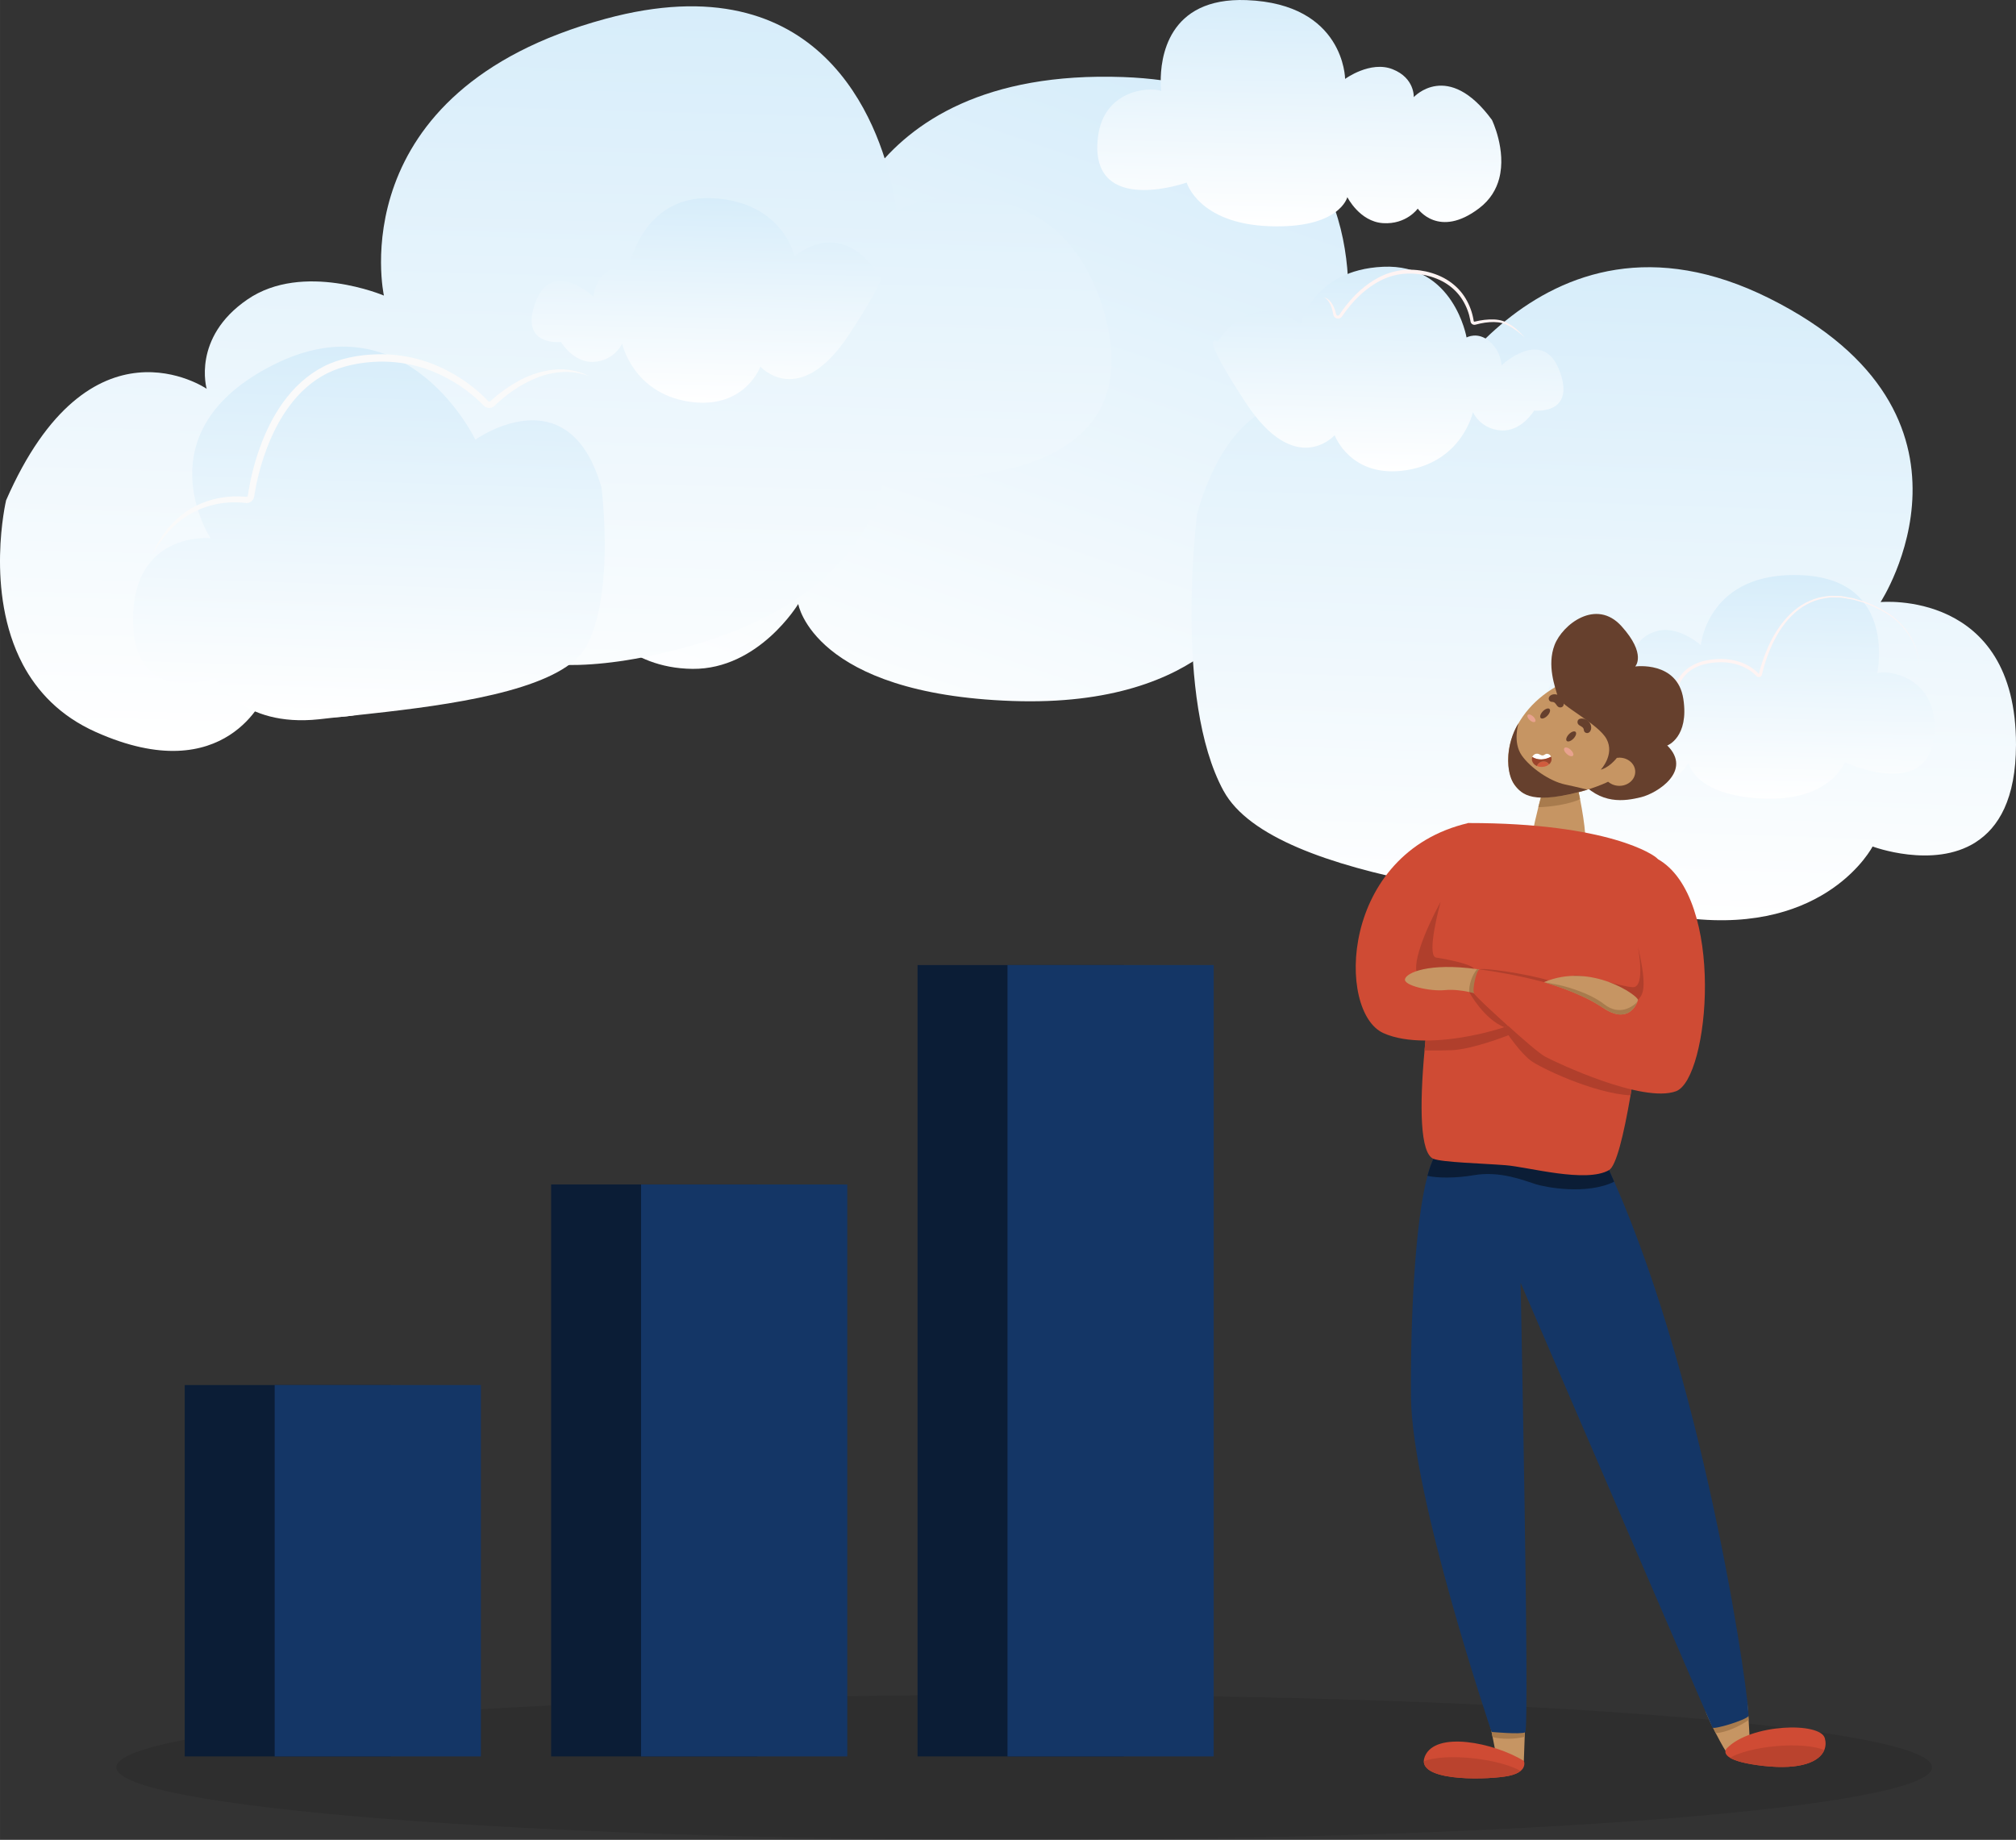 <?xml version="1.0" encoding="UTF-8"?> <!-- Creator: CorelDRAW 2020 (64-Bit) --> <svg xmlns="http://www.w3.org/2000/svg" xmlns:xlink="http://www.w3.org/1999/xlink" xmlns:xodm="http://www.corel.com/coreldraw/odm/2003" xml:space="preserve" width="506.199mm" height="462.015mm" style="shape-rendering:geometricPrecision; text-rendering:geometricPrecision; image-rendering:optimizeQuality; fill-rule:evenodd; clip-rule:evenodd" viewBox="0 0 1041.49 950.59"><rect x="0" y="0" width="1041.49" height="950.59" fill="#333333" stroke="none"/> <defs> <style type="text/css"> <![CDATA[ .fil15 {fill:#0B1D36;fill-rule:nonzero} .fil14 {fill:#143666;fill-rule:nonzero} .fil11 {fill:#66402D;fill-rule:nonzero} .fil21 {fill:#9A442C;fill-rule:nonzero} .fil13 {fill:#A87B4D;fill-rule:nonzero} .fil17 {fill:#B03F2C;fill-rule:nonzero} .fil18 {fill:#BA432E;fill-rule:nonzero} .fil12 {fill:#C69563;fill-rule:nonzero} .fil16 {fill:#CF4B34;fill-rule:nonzero} .fil20 {fill:#D15C3E;fill-rule:nonzero} .fil22 {fill:#E8A28E;fill-rule:nonzero} .fil8 {fill:#FFF4F3;fill-rule:nonzero} .fil19 {fill:white;fill-rule:nonzero} .fil7 {fill:#FAFAFA;fill-rule:nonzero} .fil0 {fill:black;fill-rule:nonzero;fill-opacity:0.102} .fil6 {fill:url(#id0);fill-rule:nonzero} .fil3 {fill:url(#id1);fill-rule:nonzero} .fil10 {fill:url(#id2);fill-rule:nonzero} .fil4 {fill:url(#id3);fill-rule:nonzero} .fil2 {fill:url(#id4);fill-rule:nonzero} .fil5 {fill:url(#id5);fill-rule:nonzero} .fil9 {fill:url(#id6);fill-rule:nonzero} .fil1 {fill:url(#id7);fill-rule:nonzero} ]]> </style> <linearGradient id="id0" gradientUnits="userSpaceOnUse" x1="899.6" y1="297.09" x2="896.83" y2="412.71"> <stop offset="0" style="stop-opacity:1; stop-color:#D7EDFA"></stop> <stop offset="1" style="stop-opacity:1; stop-color:white"></stop> </linearGradient> <linearGradient id="id1" gradientUnits="userSpaceOnUse" xlink:href="#id0" x1="193.77" y1="179.12" x2="187.36" y2="372.11"> </linearGradient> <linearGradient id="id2" gradientUnits="userSpaceOnUse" xlink:href="#id0" x1="672.61" y1="-0.02" x2="669.86" y2="116.97"> </linearGradient> <linearGradient id="id3" gradientUnits="userSpaceOnUse" xlink:href="#id0" x1="834.11" y1="138.08" x2="822.91" y2="475.43"> </linearGradient> <linearGradient id="id4" gradientUnits="userSpaceOnUse" xlink:href="#id0" x1="292.52" y1="3.24" x2="281.71" y2="388"> </linearGradient> <linearGradient id="id5" gradientUnits="userSpaceOnUse" xlink:href="#id0" x1="718.46" y1="137.76" x2="715.87" y2="243.54"> </linearGradient> <linearGradient id="id6" gradientUnits="userSpaceOnUse" xlink:href="#id0" x1="366.47" y1="102.32" x2="363.88" y2="208.09"> </linearGradient> <linearGradient id="id7" gradientUnits="userSpaceOnUse" xlink:href="#id0" x1="562.79" y1="27.61" x2="438.45" y2="391.89"> </linearGradient> </defs> <g id="Слой_x0020_1">  <g id="_1810328958624"> <path class="fil0" d="M998.11 913.13c0,20.68 -209.98,37.45 -469,37.45 -259.02,0 -469,-16.77 -469,-37.45 0,-20.68 209.98,-37.45 469,-37.45 259.02,0 469,16.77 469,37.45z"></path> </g> <g id="_1810328957232"> <path class="fil1" d="M781.37 259.33c-0.04,4.03 -0.28,7.83 -0.67,11.41 -10.22,91.15 -133.37,37.58 -133.37,37.58 0,0 -21.55,57.5 -124.37,53.86 -102.82,-3.64 -110.58,-50.11 -110.58,-50.11 0,0 -20.37,33.82 -54.6,33.52 -34.23,-0.34 -48.88,-24.56 -48.88,-24.56 0,0 -33.75,41.63 -89.34,-7.29 -15.23,-13.36 -22.74,-29.01 -25.71,-44.68 0,0 0.05,-0 -0,-0.05 -7.74,-41.61 16.92,-83.36 16.92,-83.36 70.67,-81.75 116.04,-24.32 116.04,-24.32 0,0 0.42,-27.52 33.75,-37.83 33.33,-10.36 67.97,18.96 67.97,18.96 0,0 9.01,-107.71 151.67,-102.65 115.73,4.12 118.78,93.5 115.81,127.1 -0.71,7.84 -1.7,12.61 -1.7,12.61 0,0 0.95,-0.29 2.62,-0.67 14.58,-3.48 85.26,4.35 84.43,80.48z"></path> </g> <g id="_1810328958864"> <g> <path class="fil2" d="M569.95 159.77c1.15,3.86 2.05,7.56 2.74,11.09 17.25,90.09 -116.24,75.42 -116.24,75.42 0,0 -3.54,61.31 -102.82,88.3 -99.28,26.99 -120.46,-15.09 -120.46,-15.09 0,0 -9.43,38.33 -42.21,48.19 -32.79,9.81 -53.96,-8.97 -53.96,-8.97 0,0 -19.89,49.76 -87.49,19.51 -18.5,-8.25 -30.32,-20.97 -37.8,-35.06 0,0 0.05,-0.02 -0.01,-0.04 -19.73,-37.45 -8.55,-84.63 -8.55,-84.63 43.27,-99.02 103.62,-57.61 103.62,-57.61 0,0 -7.76,-26.41 21.02,-46.14 28.76,-19.77 70.54,-2.03 70.54,-2.03 0,0 -23.32,-105.54 114.43,-142.98 111.75,-30.36 141.15,54.1 148.27,87.07 1.64,7.7 2.11,12.55 2.11,12.55 0,0 0.82,-0.56 2.3,-1.42 12.9,-7.65 82.72,-21.12 104.49,51.84z"></path> </g> <g> <path class="fil3" d="M312.36 286.6c-0.05,2.45 -0.15,4.94 -0.31,7.46 -0.84,14.19 -3.28,29.13 -9.13,39.85 -11.45,21 -61.94,29.11 -103.39,33.91 -3.33,0.38 -6.62,0.76 -9.8,1.1 -6.62,0.72 -12.91,1.38 -18.59,2 -1.9,0.21 -3.74,0.41 -5.52,0.62 -0.25,0.03 -0.49,0.05 -0.72,0.08 -40.54,4.4 -53.79,-21.3 -53.79,-21.3 0,0 -17.93,6.73 -30.46,-1.25 0,-0.02 0,-0.02 0,-0.02 -6.73,-4.27 -11.9,-12.78 -11.92,-28.83 -0.07,-45.98 40.02,-42.15 40.02,-42.15 0,0 -36.13,-55.27 32.84,-89.76 68.97,-34.48 103.99,38.85 103.99,38.85 0,0 43.29,-30.99 62.23,16.14 0.77,1.89 1.49,3.92 2.17,6.08 0.18,0.56 0.36,1.12 0.53,1.69 0.08,0.25 0.15,0.48 0.21,0.72 0,0 2.05,15.86 1.64,34.8z"></path> </g> <g> <path class="fil4" d="M632.13 408.65c26.09,47.85 168.17,57.41 239.99,65.79 71.84,8.38 95.29,-37.08 95.29,-37.08 0,0 31.34,11.77 53.24,-2.18 0,-0.03 0,-0.03 0,-0.03 11.77,-7.46 20.81,-22.33 20.84,-50.4 0.11,-80.37 -69.95,-73.68 -69.95,-73.68 0,0 63.15,-96.61 -57.41,-156.89 -120.55,-60.28 -181.78,67.91 -181.78,67.91 0,0 -81.86,-58.61 -112.57,38.84 -0.46,1.38 -0.89,2.78 -1.29,4.22 0,0 -12.43,95.7 13.63,143.52z"></path> </g> <g> <path class="fil5" d="M807.67 201.9c-0.66,11.87 -15.12,10.23 -15.12,10.23 0,0 -6.57,11.08 -17.24,10.26 -10.67,-0.82 -14.37,-9.44 -14.37,-9.44 0,0 -5.45,25.45 -34.34,29.97 -28.88,4.52 -37.09,-18.06 -37.09,-18.06 0,0 -20.12,22.58 -45.98,-16.83 -8.11,-12.35 -12.55,-20.07 -14.8,-24.83 -4.99,-10.46 0.43,-6.78 0.43,-6.78 19.71,-29.15 42.69,-8.62 42.69,-8.62 0,0 6.16,-28.33 42.69,-29.97 36.54,-1.64 43.11,36.54 43.11,36.54 0,0 5.75,-3.28 11.9,2.05 6.16,5.34 6.16,12.32 6.16,12.32 0,0 21.35,-20.12 29.97,2.87 1.59,4.24 2.15,7.62 1.99,10.3z"></path> </g> <g> <path class="fil6" d="M999.37 376.86c-0.03,1.45 -0.13,2.81 -0.28,4.09 -3.91,32.64 -45.98,12.87 -45.98,12.87 0,0 -7.65,20.53 -42.96,18.75 -35.3,-1.77 -37.77,-18.47 -37.77,-18.47 0,0 -2.18,3.68 -6.12,6.91 -3.19,2.63 -7.52,4.98 -12.78,4.86 -9.71,-0.23 -14.76,-6.24 -16.22,-8.33 -0.31,-0.44 -0.46,-0.71 -0.46,-0.71 0,0 -11.77,14.78 -30.66,-3.02 -5.17,-4.86 -7.68,-10.51 -8.64,-16.14l0 -0.02c-2.48,-14.96 6.17,-29.82 6.17,-29.82 21.56,-25.39 35.99,-12.61 39.26,-9.03 0.48,0.51 0.71,0.84 0.71,0.84 0,0 0.26,-9.87 11.76,-13.42 2.17,-0.67 4.35,-0.84 6.45,-0.66 9.06,0.76 16.82,7.77 16.82,7.77 0,0 3.56,-38.59 52.55,-36.13 39.74,2 40.4,34.07 39.23,46.11 -0.28,2.81 -0.64,4.52 -0.64,4.52 0,0 0.33,-0.1 0.9,-0.23 5.02,-1.18 29.28,1.94 28.65,29.25z"></path> </g> <path class="fil7" d="M78.68 286.54c0,0 0.49,-1.03 1.4,-2.96 0.85,-1.95 2.43,-4.68 4.71,-8.01 2.3,-3.3 5.66,-6.96 10.19,-10.37 4.54,-3.4 10.47,-6.26 17.35,-7.69 3.44,-0.74 7.1,-1.08 10.89,-1.05 0.95,0.03 1.91,0.05 2.87,0.13l1.35 0.1c0,0 0.24,-0.05 0.32,-0.14 0.38,0.2 0.49,-2.53 0.91,-4.32 1.37,-7.83 3.57,-15.89 6.71,-23.97 3.16,-8.05 7.35,-16.11 13.1,-23.3 5.71,-7.17 13.17,-13.39 21.9,-17.09 8.83,-3.63 18.05,-4.87 27.31,-4.84 9.18,0.12 18.19,1.96 26.29,5.19 8.08,3.29 15.38,7.68 21.51,12.78 1.55,1.26 3.02,2.56 4.42,3.92 0.71,0.66 1.38,1.36 2.05,2.05l0.41 0.4c-0.04,-0.03 0.09,0.05 0.13,0.07 0.13,0.05 0.27,0.07 0.41,0.05 0.16,-0.03 0.22,-0.04 0.41,-0.21l1.01 -0.91c0.71,-0.6 1.4,-1.2 2.1,-1.79 1.4,-1.15 2.82,-2.21 4.23,-3.24 5.68,-4 11.4,-7.01 16.87,-8.59 5.43,-1.66 10.42,-2.12 14.46,-1.86 4.04,0.41 7.11,1.22 9.11,2.01 1.97,0.82 3.03,1.26 3.03,1.26 0,0 -1.09,-0.31 -3.14,-0.89 -2.03,-0.57 -5.12,-1.1 -9.03,-1.13 -3.9,0.12 -8.64,0.76 -13.71,2.7 -5.07,1.9 -10.49,4.84 -15.84,8.87 -1.32,1.02 -2.65,2.09 -3.97,3.23l-1.94 1.76 -0.98 0.94c-0.46,0.46 -1.23,0.92 -1.98,1.05 -0.77,0.16 -1.58,0.08 -2.3,-0.22 -0.38,-0.17 -0.66,-0.32 -1.06,-0.65 -0.25,-0.21 -0.47,-0.45 -0.59,-0.57 -0.64,-0.65 -1.28,-1.3 -1.97,-1.93 -1.34,-1.28 -2.77,-2.52 -4.26,-3.71 -5.92,-4.85 -12.95,-8.99 -20.68,-12.06 -7.75,-3.02 -16.31,-4.68 -25.02,-4.72 -8.58,-0.01 -17.72,1.4 -25.71,4.71 -8.08,3.34 -15.07,9.04 -20.54,15.78 -5.5,6.75 -9.61,14.46 -12.74,22.23 -3.11,7.78 -5.33,15.68 -6.72,23.23 -0.19,0.93 -0.34,1.89 -0.49,2.84 -0.11,0.5 -0.07,0.82 -0.36,1.73 -0.29,0.76 -0.81,1.43 -1.48,1.88 -0.7,0.45 -1.41,0.69 -2.35,0.67l-1.46 -0.15c-0.89,-0.1 -1.79,-0.14 -2.68,-0.19 -3.55,-0.12 -7.02,0.1 -10.27,0.7 -6.51,1.21 -12.18,3.67 -16.72,6.6 -4.53,2.98 -7.9,6.4 -10.46,9.38 -2.49,3.03 -4.26,5.6 -5.31,7.47 -1.11,1.82 -1.71,2.79 -1.71,2.79z"></path> <path class="fil8" d="M683.9 153.57c-0.01,0.03 0.53,0.07 1.43,0.57 0.88,0.49 2.1,1.5 3.04,3.18 0.48,0.83 0.93,1.79 1.3,2.88 0.42,1.01 0.46,2.65 1.05,2.79 0.32,0.18 0.74,0.15 1,-0.07 0.17,-0.12 0.69,-0.98 1.05,-1.5 0.82,-1.19 1.74,-2.45 2.73,-3.7 3.97,-4.98 9.37,-10.42 16.54,-14.24 3.56,-1.91 7.62,-3.27 11.85,-3.83 4.18,-0.61 8.74,-0.24 12.8,0.61 4.28,0.98 8.35,2.58 11.91,4.99 3.55,2.39 6.53,5.53 8.6,9.04 2.08,3.5 3.41,7.26 4.03,10.93l0.1 0.64c0.03,0.16 0.03,0.12 0.09,0.21 0.09,0.11 0.24,0.15 0.38,0.12 0.86,-0.21 1.74,-0.4 2.59,-0.56 1.71,-0.31 3.38,-0.5 5,-0.57 3.23,-0.15 6.26,0.23 8.7,1.49 2.38,1.15 4.2,2.54 5.59,3.77 2.78,2.48 4.07,4.16 4.07,4.16 0,0 -1.46,-1.55 -4.42,-3.72 -1.51,-1.03 -3.33,-2.34 -5.66,-3.27 -2.23,-0.98 -5.14,-1.24 -8.2,-1.03 -1.54,0.11 -3.14,0.34 -4.78,0.69 -0.82,0.17 -1.63,0.37 -2.47,0.61 -0.71,0.2 -1.54,-0.03 -2.04,-0.61 -0.24,-0.24 -0.44,-0.7 -0.48,-0.99l-0.12 -0.69c-0.61,-3.46 -1.91,-7.02 -3.9,-10.3 -1.98,-3.28 -4.79,-6.19 -8.13,-8.4 -3.34,-2.22 -7.26,-3.7 -11.2,-4.59 -4.2,-0.82 -8.15,-1.09 -12.21,-0.6 -3.99,0.5 -7.83,1.74 -11.25,3.53 -6.87,3.58 -12.17,8.8 -16.08,13.63 -0.98,1.22 -1.87,2.4 -2.69,3.57 -0.5,0.63 -0.59,1.09 -1.46,1.85 -0.84,0.61 -1.97,0.57 -2.74,0.07 -0.84,-0.49 -1.13,-1.53 -1.18,-2.07 -0.1,-0.57 -0.23,-1.12 -0.37,-1.64 -0.25,-1.05 -0.55,-1.99 -0.91,-2.81 -0.71,-1.63 -1.6,-2.74 -2.35,-3.36 -0.74,-0.61 -1.24,-0.85 -1.24,-0.85z"></path> <g> <path class="fil9" d="M274.67 166.46c0.66,11.87 15.12,10.23 15.12,10.23 0,0 6.57,11.08 17.24,10.26 10.67,-0.82 14.37,-9.44 14.37,-9.44 0,0 5.45,25.45 34.34,29.97 28.88,4.52 37.09,-18.06 37.09,-18.06 0,0 20.12,22.58 45.98,-16.83 8.11,-12.35 12.55,-20.07 14.79,-24.83 4.99,-10.46 -0.43,-6.78 -0.43,-6.78 -19.71,-29.15 -42.69,-8.62 -42.69,-8.62 0,0 -6.16,-28.33 -42.69,-29.97 -36.54,-1.64 -43.1,36.54 -43.1,36.54 0,0 -5.75,-3.28 -11.91,2.05 -6.16,5.34 -6.16,12.32 -6.16,12.32 0,0 -21.35,-20.12 -29.97,2.87 -1.59,4.24 -2.15,7.62 -1.99,10.3z"></path> </g> <path class="fil8" d="M833.09 367.68c0,0 0.42,-0.73 1.22,-2.09 0.83,-1.34 2.38,-3.42 4.87,-5.22 2.5,-1.84 6.22,-3.14 10.48,-3.22 4.26,-0.05 8.99,0.99 13.71,3.07 0.9,0.39 0.34,0.15 0.43,0.3 0.01,-0.21 0.13,-1.17 0.23,-1.77 0.24,-1.35 0.6,-2.69 1.07,-4.03 0.99,-2.65 2.5,-5.24 4.61,-7.42 2.11,-2.17 4.82,-3.84 7.76,-4.95 2.96,-1.1 6.14,-1.58 9.33,-1.8 6.42,-0.43 13.41,0.95 18.96,5.09 0.69,0.52 1.36,1.06 1.98,1.65l0.92 0.91c0.04,0.04 0.01,0.01 0.02,0.02l0.48 -1.91 0.7 -2.45c1.01,-3.23 2.16,-6.43 3.56,-9.53 2.73,-6.21 6.41,-12.08 11.19,-16.81 4.75,-4.75 10.81,-8.08 17.13,-9.16 1.59,-0.16 3.15,-0.6 4.72,-0.51 1.57,0.04 3.12,0.09 4.65,0.13 1.52,0.2 3,0.54 4.47,0.8l2.2 0.42 2.08 0.65c5.58,1.48 10.62,3.98 14.9,6.61 4.33,2.66 7.64,6.05 10.13,9.3 2.46,3.29 4.08,6.55 4.97,9.36 0.93,2.8 1.3,5.1 1.47,6.67 0.14,1.57 0.1,2.42 0.1,2.42 0,0 0.03,-0.84 -0.13,-2.41 -0.19,-1.56 -0.6,-3.85 -1.56,-6.63 -0.93,-2.79 -2.58,-6.01 -5.07,-9.24 -2.51,-3.19 -5.83,-6.51 -10.16,-9.09 -4.32,-2.56 -9.22,-4.94 -14.86,-6.36l-2.09 -0.62 -2.15 -0.38c-1.45,-0.23 -2.91,-0.55 -4.4,-0.73 -1.5,-0.02 -3.02,-0.04 -4.55,-0.07 -1.53,-0.07 -3.04,0.39 -4.58,0.56 -6.11,1.14 -11.92,4.42 -16.47,9.09 -4.58,4.66 -8.11,10.44 -10.7,16.56 -1.33,3.06 -2.42,6.21 -3.37,9.39l-0.65 2.39 -0.29 1.22 -0.15 0.61c-0.02,0.21 -0.25,0.75 -0.58,0.98 -0.64,0.56 -1.73,0.43 -2.24,-0.17l-0.85 -0.84c-0.58,-0.55 -1.2,-1.05 -1.84,-1.53 -5.17,-3.83 -11.76,-5.14 -17.85,-4.72 -6.17,0.33 -12.11,2.21 -15.97,6.27 -1.92,1.99 -3.29,4.36 -4.2,6.8 -0.42,1.23 -0.76,2.48 -0.98,3.72 -0.13,0.69 -0.11,1.03 -0.31,2.09 -0.23,0.66 -0.88,1.1 -1.55,1.11 -0.89,-0.07 -0.95,-0.3 -1.28,-0.38 -4.52,-1.98 -9.03,-2.92 -12.97,-2.92 -3.95,0.05 -7.27,1.21 -9.52,2.83 -2.29,1.65 -3.59,3.36 -4.42,4.66 -0.8,1.36 -1.23,2.08 -1.23,2.08l-1.41 -0.83z"></path> <g> <path class="fil10" d="M566.96 73.27c-0.09,1.44 -0.11,2.81 -0.07,4.1 1.18,32.87 46.17,16.96 46.17,16.96 0,0 6.08,21.14 42.55,22.54 36.47,1.41 40.45,-15.01 40.45,-15.01 0,0 6.3,12.63 18.41,13.43 12.12,0.78 17.95,-7.5 17.95,-7.5 0,0 10.82,15.78 31.8,-0.25 5.74,-4.38 8.82,-9.78 10.29,-15.3 0,0 -0.02,-0 0,-0.02 3.85,-14.68 -3.75,-30.26 -3.75,-30.26 -22.81,-31.1 -40.39,-11.76 -40.39,-11.76 0,0 0.59,-9.86 -10.92,-14.42 -11.51,-4.58 -24.55,4.99 -24.55,4.99 0,0 -0.3,-38.76 -50.9,-40.71 -41.05,-1.58 -44.51,30.31 -44.36,42.41 0.04,2.82 0.27,4.56 0.27,4.56 0,0 -0.33,-0.13 -0.91,-0.31 -5.06,-1.63 -30.27,-0.69 -32.02,26.56z"></path> </g> </g> <path class="fil11" d="M815.67 402.58c11.12,13.55 23.86,11.34 32.14,9.31 8.29,-2.03 26.69,-13.55 13.55,-26.69 -13.14,-13.14 -45.69,17.39 -45.69,17.39z"></path> <path class="fil12" d="M790.61 438.97c1,1.62 22.63,3.84 26.67,2.04 3.38,-1.52 1.37,-15.88 -1,-28.09 -0.46,-2.35 -0.93,-4.61 -1.39,-6.7 0,-0.05 -0.03,-0.13 -0.03,-0.18 -0.21,-0.98 -11.16,-1.31 -15.31,-0.52l-0.03 0c-0.72,0.13 -1.24,0.31 -1.44,0.52 -0.54,0.54 -1.93,5.28 -3.35,11 -2.32,9.2 -4.77,20.93 -4.12,21.93z"></path> <path class="fil13" d="M794.73 417.04c5.8,-0.05 15.9,-1.47 21.55,-4.12 -0.46,-2.35 -0.93,-4.61 -1.39,-6.7 -4.18,-0.46 -10.64,-0.67 -15.34,-0.7l-0.03 0c-0.72,0.13 -1.24,0.31 -1.44,0.52 -0.54,0.54 -1.93,5.28 -3.35,11z"></path> <path class="fil12" d="M816.88 349.21c-31.13,9.41 -43.67,37.8 -35.18,54.99 8.49,17.18 49.53,0.4 50.14,-1.01 0.61,-1.42 8.49,-26.08 6.87,-33.16 -1.62,-7.08 -19.08,-21.66 -21.83,-20.82z"></path> <path class="fil12" d="M828.4 398.74c0,4.02 3.67,7.28 8.19,7.28 4.52,0 8.19,-3.26 8.19,-7.28 0,-4.02 -3.67,-7.28 -8.19,-7.28 -4.52,0 -8.19,3.26 -8.19,7.28z"></path> <path class="fil11" d="M835.39 391.46c-4.36,5.46 -8.41,6.2 -8.41,6.2 0,0 7.28,-7.71 3.03,-15.75 -4.25,-8.04 -23.85,-17.11 -25.23,-21.99 -1.38,-4.87 -5.7,-16.17 -1.66,-26.69 4.04,-10.51 21.43,-24.26 34.57,-9.7 13.14,14.56 7.08,20.82 7.08,20.82 0,0 21.83,-3.03 24.87,16.78 3.03,19.81 -8.29,24.06 -8.29,24.06l-25.96 6.27z"></path> <path class="fil12" d="M881.22 883.98c-0.1,0.41 0.8,2.58 2.14,5.41 0.88,1.83 1.93,3.97 3.02,6.08 2.73,5.31 5.64,10.46 6.19,10.54 1.11,0.15 8.71,-0.75 10.13,-2.42 1.19,-1.39 1.47,-2.96 0.67,-14.92 -0.08,-0.95 -0.15,-1.96 -0.23,-3.07 -0.13,-1.73 -0.26,-3.66 -0.44,-5.8 -0.21,-2.71 -21.16,2.81 -21.47,4.17z"></path> <path class="fil12" d="M769.68 890.19c0.41,2.19 0.93,4.82 1.42,7.32 0.77,4.02 1.55,7.68 1.73,8.53 0.44,1.98 12.99,5.13 14.41,3.76l0.44 -12.45 0.23 -6.37 0.05 -1.19c-0.1,-1.65 -18.84,-5.93 -18.99,-4.56 -0.05,0.41 0.28,2.4 0.72,4.95z"></path> <path class="fil13" d="M883.36 889.39c0.88,1.83 1.93,3.97 3.02,6.08 5.46,-0.34 12.45,-3.61 16.98,-6.8 -0.08,-0.95 -0.15,-1.96 -0.23,-3.07 -3.99,0.46 -10.02,1.26 -14.66,2.16 -1.91,0.39 -3.66,0.98 -5.1,1.62z"></path> <path class="fil13" d="M769.68 890.19c0.41,2.19 0.93,4.82 1.42,7.32 4.64,1.16 11.19,1.19 16.57,-0.16l0.23 -6.37c-3.22,-1.83 -7.06,-3.68 -9.46,-3.79 -2.27,-0.1 -6.01,1.24 -8.76,2.99z"></path> <g id="_1810328974656"> <path class="fil14" d="M728.93 721.79c0.41,51.36 41.65,173.06 41.65,173.06 0,0 15.02,1.39 17.36,0.18 2.37,-1.21 -2.39,-232.26 -2.39,-232.26 0,0 98.45,228.52 99.09,229.79 0.64,1.24 16.93,-3.76 18.56,-5.8 1.57,-1.93 -20.62,-166.26 -69.28,-276.2 -1.24,-2.86 -2.53,-5.67 -3.84,-8.45 -0.67,-1.49 -1.39,-2.96 -2.09,-4.43 -1.47,-3.04 -46.21,-7.68 -70.2,-6.31 -5.98,0.34 -10.67,1.06 -13.09,2.27 -2.86,1.42 -5.26,6.42 -7.27,13.92 -6.52,24.36 -8.81,74.97 -8.5,114.25z"></path> </g> <path class="fil15" d="M737.44 607.54c5.21,1.16 14.61,1.26 23.81,-0.33 13.74,-2.4 26.06,2.73 32.16,4.64 5.03,1.6 26.24,5.67 40.51,-1.29 -1.24,-2.86 -2.53,-5.67 -3.84,-8.45 -18.56,-3.32 -54.07,-9.41 -72.29,-10.75 -5.98,0.34 -10.67,1.06 -13.09,2.27 -2.86,1.42 -5.26,6.42 -7.27,13.92z"></path> <g id="_1810328974944"> <path class="fil16" d="M740.56 598.73c4.54,1.83 25.39,2.37 37.21,3.3 11.8,0.9 41.54,9.38 53.48,2.53 3.66,-2.09 7.53,-17.78 11.11,-38.63 0.49,-2.71 0.95,-5.52 1.39,-8.4 7.47,-47.09 13.35,-112.63 12.55,-113.81 -1.21,-1.8 -25.15,-18.5 -97.65,-18.48 -4.15,0 -16.49,58.89 -21.78,108.09 -0.36,3.17 -0.67,6.31 -0.93,9.38 -2.66,29.28 -2.29,53.25 4.61,56.03z"></path> </g> <path class="fil17" d="M735.94 542.7c4.46,0.15 9.56,0.08 14.15,-0.1 10.75,-0.44 29.2,-7.73 29.2,-7.73 0,0 6.06,8.81 11.21,12.89 4.77,3.76 32.91,17.22 51.85,18.17 0.49,-2.71 0.95,-5.52 1.39,-8.4 -18.71,-10.98 -56.34,-32.63 -66.39,-35.33 -8.53,-2.29 -27.73,4.97 -40.49,11.13 -0.36,3.17 -0.67,6.31 -0.93,9.38z"></path> <g id="_1810328978976"> <path class="fil16" d="M758.66 425.22c-66.56,15.47 -68.23,97.65 -43.97,108.56 24.26,10.92 72.17,-4.55 73.39,-8.19 1.21,-3.64 -16.68,-26.38 -28.51,-27.9 -11.83,-1.52 -0.91,-72.48 -0.91,-72.48z"></path> </g> <path class="fil17" d="M744.25 465.93c-7.89,14.5 -15.96,34.02 -11.29,38.43 4.67,4.41 24,0.03 28.03,-2.67 4.03,-2.7 -13.53,-6.12 -19.01,-6.93 -5.48,-0.81 2.27,-28.83 2.27,-28.83z"></path> <path class="fil12" d="M725.84 505.87c-0.8,3.35 12.99,6.44 20.49,5.7 4.1,-0.41 8.87,0.13 12.65,0.98 3.17,0.7 5.67,1.62 6.6,2.42 2.04,1.75 1.42,-13.69 0,-13.89 -0.85,-0.13 -1.67,-0.26 -2.5,-0.36 -25.18,-3.43 -36.49,1.91 -37.24,5.15z"></path> <path class="fil13" d="M758.99 512.55c3.17,0.7 5.67,1.62 6.6,2.42 2.04,1.75 1.42,-13.69 0,-13.89 -0.85,-0.13 -1.67,-0.26 -2.5,-0.36 -2.71,3.17 -4.28,8.32 -4.1,11.83z"></path> <path class="fil17" d="M779.16 530.07l-1.99 0.67c-10.27,-4.08 -17.78,-17.3 -18.18,-18.2 0,0 2.61,0.6 2.61,0.67 0,1.19 17.57,16.86 17.57,16.86z"></path> <path class="fil17" d="M800.05 506.55c-11.92,-3.62 -34.6,-6.75 -35.64,-5.68 -1.03,1.07 0.91,6.27 11.79,8.82 10.87,2.55 23.85,-3.14 23.85,-3.14z"></path> <g id="_1810328985504"> <path class="fil16" d="M856.2 443.72c35.48,19.71 26.88,113.72 9.65,120.09 -17.23,6.37 -62.02,-14.86 -67.67,-17.89 -5.66,-3.03 -35.44,-30.69 -36.62,-32.63 -1.18,-1.94 1.31,-12.64 2.86,-12.42 1.55,0.22 37.15,4.76 56.59,15.35 19.43,10.59 24.29,24.85 10.64,-22.16 -13.65,-47 24.56,-50.34 24.56,-50.34z"></path> </g> <path class="fil17" d="M846.19 489.12c5.17,22.23 2.37,24.79 -0.01,27.53 -2.37,2.74 -34.46,-9.95 -33.38,-12.3 1.07,-2.35 25.01,5.7 30.87,5.7 6.55,0 2.51,-20.94 2.51,-20.94z"></path> <path class="fil12" d="M797.63 507.47c24.51,-10.46 48.97,7.26 48.56,9.18 -0.39,1.84 -4.8,13.08 -18.08,4.03 -12.26,-8.35 -30.48,-13.21 -30.48,-13.21z"></path> <g id="_1810328984928"> <path class="fil16" d="M893.75 908.18c2.55,1.55 7.65,3.14 17.45,4.23 19.33,2.14 28.81,-2.27 31.26,-8.2 0.8,-1.96 0.85,-4.07 0.26,-6.16 -2.42,-8.48 -38.27,-7.47 -50.59,5.23 0,0 -2.53,2.4 1.62,4.9z"></path> </g> <g id="_1810328953632"> <path class="fil16" d="M735.56 910.04c0.1,10.69 34.25,9.48 43.87,7.5 2.99,-0.62 4.9,-1.52 6.11,-2.53 2.96,-2.37 1.7,-5.21 1.7,-5.21 -15.57,-9.48 -45.72,-15.62 -51.16,-2.27 -0.36,0.9 -0.54,1.73 -0.52,2.5z"></path> </g> <path class="fil11" d="M820.14 408.02c-28.55,8.18 -33.92,2.47 -37.72,-2.58 -3.7,-4.91 -3.87,-13.98 -2.34,-20.8 1.53,-6.82 4.39,-10.89 4.39,-10.89 0,0 -3.11,9.7 1.71,16.6 4.41,6.3 14.4,13.27 22.31,14.96 7.51,1.61 11.65,2.71 11.65,2.71z"></path> <path class="fil13" d="M845.91 517.56c-2.51,2.77 -9.4,7.36 -17.09,1.36 -7.69,-6 -19.49,-8.98 -21.3,-9.5 -1.81,-0.52 -9.88,-1.95 -9.88,-1.95 0,0 9.05,2.72 14.46,5.04 5.41,2.31 8.54,3.71 10.84,5.03 2.3,1.31 6.85,4.3 8.76,5.22 0.8,0.38 3.64,1.41 4.73,1.41 1.09,-0 3.35,0.1 5.37,-1.29 2.02,-1.39 3.03,-3.1 3.28,-3.55 0.25,-0.45 0.84,-1.77 0.84,-1.77z"></path> <path class="fil18" d="M893.75 908.18c2.55,1.55 7.65,3.14 17.45,4.23 19.33,2.14 28.81,-2.27 31.26,-8.2 -4.97,-2.11 -14.43,-2.99 -25.15,-2.01 -10.1,0.93 -18.81,3.25 -23.56,5.98z"></path> <path class="fil18" d="M735.56 910.04c0.1,10.69 34.25,9.48 43.87,7.5 2.99,-0.62 4.9,-1.52 6.11,-2.53 -4.85,-2.81 -13.63,-5.28 -23.79,-6.47 -11.24,-1.29 -21.16,-0.59 -26.18,1.5z"></path> <g id="_1810328955600"> <path class="fil19" d="M796.36 392.36c1.73,-0.06 3.41,-0.6 4.96,-1.41 -0.1,-0.22 -0.22,-0.43 -0.37,-0.61 -0.56,-0.7 -1.55,-1.09 -2.38,-0.76 -0.47,0.19 -0.85,0.58 -1.35,0.7 -0.67,0.16 -1.34,-0.23 -1.95,-0.55 -1.5,-0.78 -3.1,-0.03 -3.67,1.38 1.39,0.89 3.09,1.31 4.75,1.25z"></path> <path class="fil20" d="M798.55 393.53c-1.12,-0.38 -2.41,-0.12 -3.35,0.6 -0.55,0.42 -0.97,1 -1.24,1.64 0.85,0.37 1.81,0.5 2.74,0.46 1,-0.04 2,-0.28 2.86,-0.79 0.25,-0.15 0.49,-0.32 0.7,-0.52 -0.39,-0.64 -1.01,-1.15 -1.72,-1.4z"></path> <path class="fil21" d="M798.55 393.53c0.71,0.24 1.33,0.75 1.72,1.4 0.53,-0.47 0.95,-1.07 1.16,-1.74 0.22,-0.72 0.19,-1.54 -0.11,-2.23 -1.54,0.81 -3.22,1.35 -4.96,1.41 -1.66,0.06 -3.37,-0.36 -4.75,-1.25 -0.14,0.35 -0.22,0.73 -0.22,1.15 0.01,1.24 0.75,2.4 1.78,3.09 0.25,0.17 0.52,0.31 0.79,0.43 0.27,-0.64 0.69,-1.21 1.24,-1.64 0.93,-0.72 2.23,-0.98 3.35,-0.6z"></path> <path class="fil22" d="M808.2 386.47c-0.55,0.61 -0.01,1.99 1.21,3.09 1.22,1.1 2.65,1.5 3.2,0.89 0.55,-0.61 0.01,-1.99 -1.21,-3.09 -1.22,-1.1 -2.65,-1.5 -3.2,-0.89z"></path> <path class="fil22" d="M792.03 370.16c-1.06,-0.96 -2.3,-1.3 -2.78,-0.77 -0.48,0.53 -0.01,1.73 1.05,2.69 1.06,0.96 2.3,1.3 2.78,0.77 0.48,-0.53 0.01,-1.73 -1.05,-2.69z"></path> <path class="fil11" d="M813.97 378.15c-0.65,-0.63 -2.19,-0.1 -3.45,1.2 -1.26,1.29 -1.75,2.85 -1.11,3.48 0.65,0.63 2.19,0.1 3.45,-1.2 1.26,-1.29 1.75,-2.85 1.11,-3.48z"></path> <path class="fil11" d="M800.51 366.31c-0.65,-0.63 -2.19,-0.1 -3.45,1.2 -1.26,1.29 -1.75,2.85 -1.11,3.48 0.65,0.63 2.19,0.1 3.45,-1.2 1.26,-1.29 1.75,-2.85 1.11,-3.48z"></path> <path class="fil11" d="M807.86 363.35c-0.03,-1.21 -0.59,-2.43 -1.51,-3.3 -1.42,-1.35 -3.62,-1.78 -5.2,-0.81 -0.57,0.35 -1.01,0.92 -1.06,1.6 -0.05,0.68 0.37,1.44 1.03,1.68 0.48,0.18 1.01,0.08 1.49,0.25 0.53,0.18 0.93,0.65 1.25,1.11 0.33,0.46 0.63,0.96 1.1,1.29 0.81,0.57 2,0.42 2.53,-0.33 0.3,-0.42 0.39,-0.96 0.37,-1.49z"></path> <path class="fil11" d="M815.43 374.3c0.37,0.43 0.9,0.69 1.39,0.97 0.49,0.28 0.99,0.63 1.22,1.14 0.21,0.47 0.16,1 0.38,1.46 0.31,0.64 1.1,0.98 1.77,0.87 0.67,-0.11 1.2,-0.6 1.49,-1.2 0.81,-1.66 0.18,-3.82 -1.3,-5.1 -0.95,-0.83 -2.22,-1.27 -3.43,-1.19 -0.53,0.03 -1.06,0.17 -1.45,0.51 -0.69,0.6 -0.73,1.8 -0.09,2.55z"></path> </g> <g id="_1810439140992"> <polygon class="fil15" points="474.01,907.5 580.54,907.5 580.54,498.61 474.01,498.61 "></polygon> <polygon class="fil14" points="520.48,907.5 627.01,907.5 627.01,498.61 520.48,498.61 "></polygon> <polygon class="fil15" points="284.72,907.5 391.25,907.5 391.25,611.98 284.72,611.98 "></polygon> <polygon class="fil14" points="331.19,907.5 437.72,907.5 437.72,611.98 331.19,611.98 "></polygon> <polygon class="fil15" points="95.43,907.5 201.96,907.5 201.96,715.62 95.43,715.62 "></polygon> <polygon class="fil14" points="141.9,907.5 248.43,907.5 248.43,715.62 141.9,715.62 "></polygon> </g> </g> </svg> 